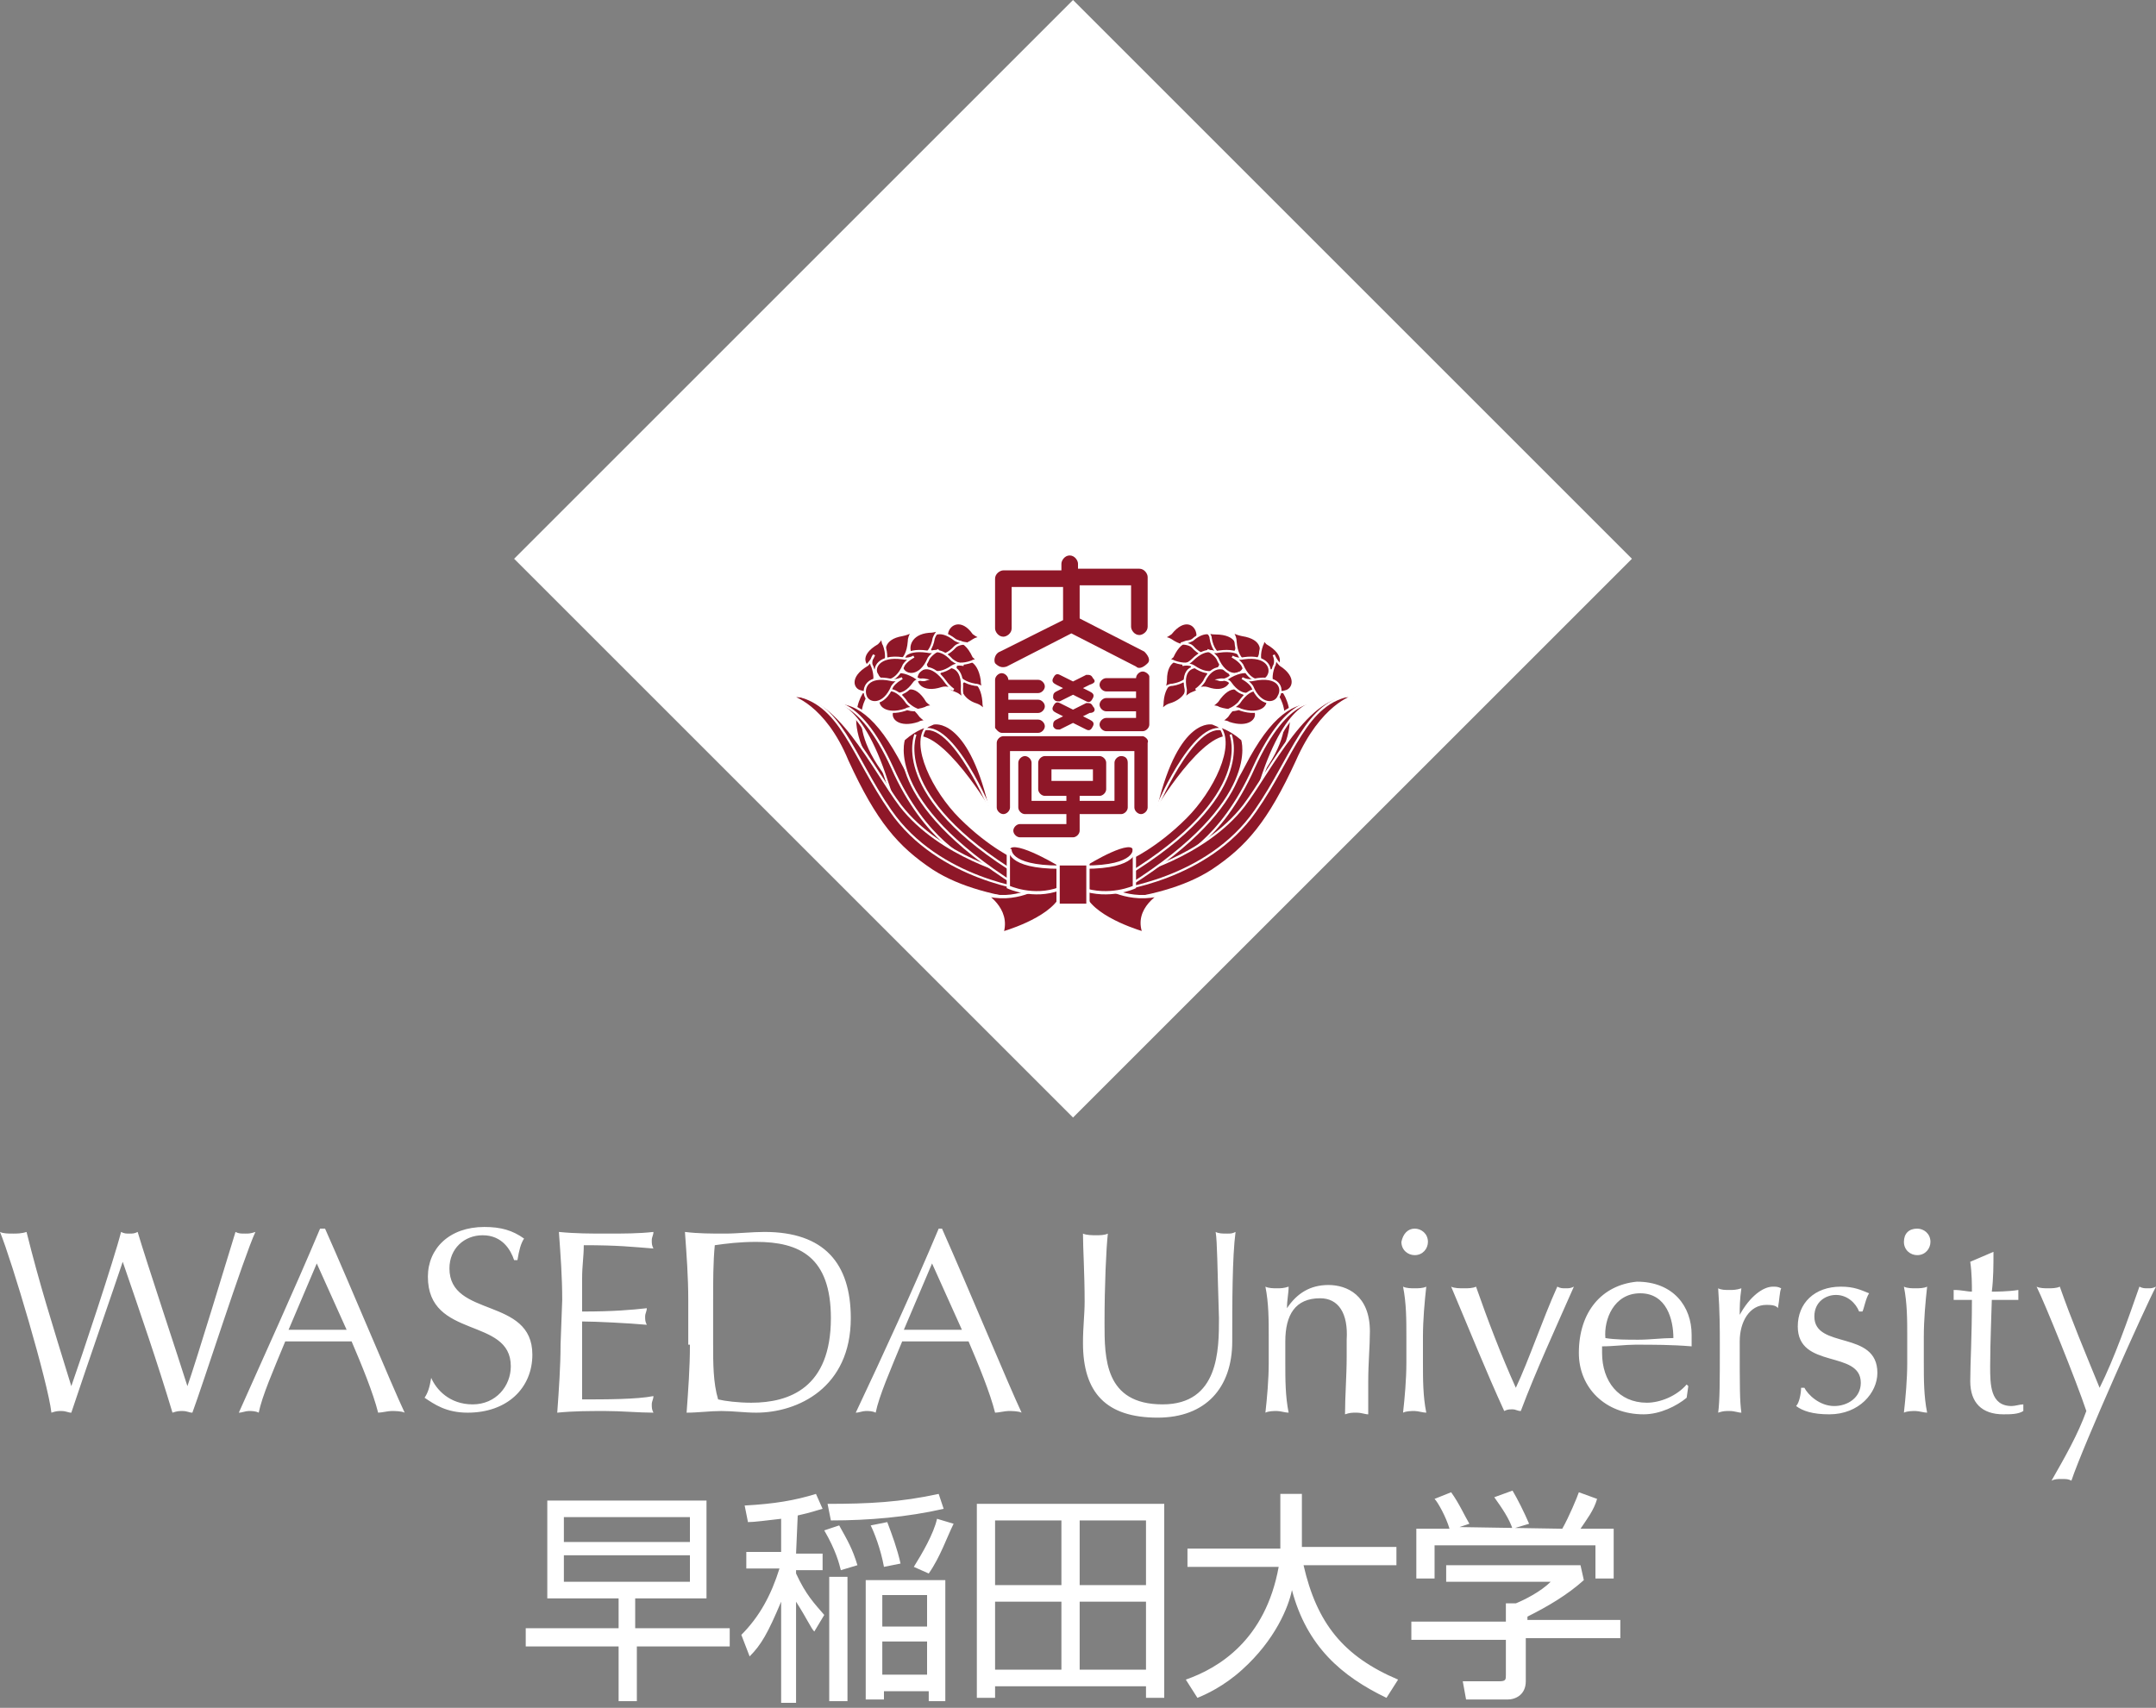 <svg xmlns="http://www.w3.org/2000/svg" xmlns:xlink="http://www.w3.org/1999/xlink" x="0" y="0" viewBox="0 0 130 103"><rect x="0" y="0" width="130" height="103" fill="#808080" stroke="none"/><style>.st1{fill:#fff}.st2{fill:none;stroke:#8e1728;stroke-width:.302}.st3,.st4{fill:#8e1728;stroke:#fff;stroke-width:.133}.st4{fill:none}.st5,.st6,.st7{fill:#8e1728}.st6,.st7{stroke:#fff;stroke-width:.198}.st7{fill:none}</style><defs><path id="SVGID_1_" d="M31 0h67.4v67.4H31z"/></defs><clipPath id="SVGID_2_"><use xlink:href="#SVGID_1_" overflow="visible"/></clipPath><g clip-path="url(#SVGID_2_)"><path class="st1" d="M64.7 0l33.7 33.7-33.7 33.7L31 33.7 64.7 0z"/><path class="st2" d="M77.1 41.7s2.2 2.3-2.4 6.8"/><path class="st3" d="M69.6 51.7s3.3-1.4 5.4-5.5c1.6-3.1 3-4 4.5-3.8 0 0-1.8-.5-3.5 4.8-1.6 5.1-6.1 5.3-6.1 5.3l-.3-.8z"/><path class="st4" d="M79.5 42.4s-1.8-.7-3.9 3.9c-2 4.5-4.7 5.6-4.7 5.6"/><path class="st3" d="M68.1 52.8s4.5-1.1 6.9-4.2c1.6-2.1 3.9-7 6.6-6.6 0 0-1.9.5-3.4 3.9-1.7 3.7-3 5.2-5.1 6.6-1.7 1.1-3.9 1.6-6.1 1.9l1.1-1.6z"/><path class="st4" d="M67.2 53.7s5.6-.6 8.5-4.8c2.3-3.3 3-6.6 5.9-7"/><path class="st5" d="M73.1 43.7s-2-.5-3.3 4.9c0 0 3.4-5.6 4.9-3.9 0 .1.1-.3-1.6-1z"/><path class="st4" d="M69.8 48.6s2.6-6.1 4.4-4.3"/><path class="st3" d="M68.1 51.8s1.6-.7 3.4-2.5c1.6-1.6 3-4.4 2-5.5 0 0 .6.1 1.4.8 0 0 1.3 3.7-6.8 8.8v-1.6z"/><path class="st4" d="M74.2 44.3s1.6 3.7-6.3 8.5"/><path class="st3" d="M71.4 41.1c.4.2.2 1.1-.9 1.4-.3.1-.6.5-.6.5s.2-.2.2-.7c.1-1.2.9-1.5 1.3-1.2z"/><path class="st3" d="M71.7 39.9c.4.3.2 1.2-1 1.4-.4 0-.6.4-.6.4s.2-.3.2-.7c0-1.3.9-1.4 1.4-1.1z"/><path class="st3" d="M72.6 40.3c.5.3.4 1.1-.7 1.5-.3.1-.6.5-.6.5s.2-.2.2-.7c-.3-1.4.6-1.5 1.1-1.3zM72.2 38.2c.1.6-.6 1.1-1.6.4-.3-.2-.7-.1-.7-.1s.3 0 .7-.3c.8-1 1.5-.6 1.6 0z"/><path class="st3" d="M72.3 39.2c.2.5-.4 1.1-1.5.7-.3-.2-.7.1-.7.1s.3-.1.6-.4c.6-1.3 1.4-1 1.6-.4z"/><path class="st3" d="M73.5 38.9c0 .6-.8 1-1.6.1-.2-.2-.7-.2-.7-.2s.3 0 .7-.2c.9-.8 1.6-.3 1.6.3z"/><path class="st3" d="M73.6 39.8c.1.6-.6 1.1-1.6.4-.3-.2-.7-.1-.7-.1s.3 0 .6-.3c.9-.9 1.6-.5 1.7 0z"/><path class="st3" d="M74.2 40.7c.2.5-.3 1.2-1.4.8-.3-.1-.7.1-.7.1s.3-.2.5-.5c.5-1.1 1.4-.9 1.6-.4zM74.4 39.4c-.3.4-1.2.3-1.4-.9 0-.3-.4-.5-.4-.5s.2.2.7.2c1.3 0 1.5.8 1.1 1.2z"/><path class="st3" d="M75 40.3c-.2.5-1.1.6-1.6-.6-.2-.3-.6-.5-.6-.5s.3.2.7.1c1.4-.2 1.7.5 1.5 1z"/><path class="st3" d="M75.8 39.8c-.4.4-1.2.2-1.3-1.1 0-.4-.3-.7-.3-.7s.2.2.7.3c1.3.2 1.3 1 .9 1.5z"/><path class="st3" d="M76.8 40.4c-.5.2-1.1-.4-.7-1.5.2-.3-.1-.7-.1-.7s.1.3.4.6c1.2.7.9 1.4.4 1.6zM75.7 42.9c.2.5-.4 1.1-1.6.7-.3-.2-.7 0-.7 0s.3-.1.6-.4c.7-1.1 1.5-.8 1.7-.3z"/><path class="st3" d="M75.1 42c.2.5-.4 1.1-1.6.7-.3-.2-.7 0-.7 0s.3-.1.6-.4c.8-1.2 1.5-.8 1.7-.3z"/><path class="st3" d="M75.8 41.3c-.1.6-.9.9-1.6-.1-.2-.3-.7-.2-.7-.2s.3.1.7-.2c1.1-.6 1.7-.1 1.6.5z"/><path class="st3" d="M76.4 42.1c.2.5-.4 1.1-1.6.7-.3-.2-.7 0-.7 0s.3-.1.6-.4c.8-1.2 1.5-.8 1.7-.3zM76.5 40.7c-.2.5-1.1.6-1.6-.6-.2-.3-.6-.5-.6-.5s.3.2.7.1c1.4-.2 1.7.6 1.5 1zM77.5 41.7c-.5.2-1.1-.4-.7-1.5.2-.3 0-.7 0-.7s.1.3.4.6c1.1.7.8 1.5.3 1.6z"/><path class="st3" d="M77.1 42c-.2.5-1.1.6-1.6-.6-.2-.3-.6-.5-.6-.5s.3.2.7.1c1.5-.3 1.8.5 1.5 1z"/><path class="st2" d="M52.3 41.7s-2.2 2.3 2.4 6.8"/><path class="st3" d="M59.9 51.7s-3.3-1.4-5.4-5.5c-1.6-3.1-3-4-4.5-3.8 0 0 1.8-.5 3.5 4.8 1.6 5.1 6.1 5.3 6.1 5.3l.3-.8z"/><path class="st4" d="M49.9 42.4s1.8-.7 3.9 3.9c2 4.5 4.7 5.6 4.7 5.6"/><path class="st3" d="M61.2 52.8s-4.5-1.1-6.9-4.2c-1.6-2.1-3.9-7-6.6-6.6 0 0 2 .5 3.4 3.9 1.7 3.7 3 5.2 5.1 6.6 1.7 1.1 3.9 1.6 6.1 1.9l-1.1-1.6z"/><path class="st4" d="M62.2 53.7s-5.6-.6-8.5-4.8c-2.3-3.3-3-6.6-5.9-7"/><path class="st5" d="M56.3 43.7s2-.5 3.3 4.9c0 0-3.4-5.6-4.9-3.9 0 .1 0-.3 1.6-1z"/><path class="st4" d="M59.6 48.6s-2.6-6.1-4.4-4.3"/><path class="st3" d="M61.3 51.8s-1.6-.7-3.4-2.5c-1.6-1.6-3-4.4-2-5.5 0 0-.6.1-1.4.8 0 0-1.3 3.7 6.8 8.8v-1.6z"/><path class="st4" d="M55.2 44.3s-1.6 3.7 6.3 8.5"/><path class="st3" d="M58.1 41.1c-.4.2-.2 1.1.8 1.4.3.1.6.5.6.5s-.2-.2-.2-.7c-.1-1.2-.8-1.5-1.2-1.2z"/><path class="st3" d="M57.8 39.9c-.4.3-.2 1.2 1 1.4.4 0 .6.4.6.4s-.2-.2-.2-.7c-.2-1.3-1-1.4-1.4-1.1z"/><path class="st3" d="M56.9 40.3c-.5.3-.4 1.1.7 1.5.3.1.6.5.6.5s-.2-.2-.2-.7c.1-1.4-.7-1.5-1.1-1.3zM57.1 38.2c-.1.6.6 1.1 1.6.4.3-.2.7-.1.7-.1s-.3 0-.7-.3c-.7-1-1.5-.6-1.6 0z"/><path class="st3" d="M57.1 39.2c-.2.5.4 1.1 1.5.7.3-.2.7.1.7.1s-.3-.1-.6-.4c-.6-1.3-1.4-1-1.6-.4z"/><path class="st3" d="M56 38.9c0 .6.8 1 1.6.1.2-.2.7-.2.7-.2s-.3 0-.7-.2c-1-.8-1.6-.3-1.6.3z"/><path class="st3" d="M55.8 39.8c-.1.6.6 1.1 1.6.4.3-.2.7-.1.7-.1s-.3 0-.7-.3c-.8-.9-1.6-.5-1.6 0z"/><path class="st3" d="M55.3 40.7c-.2.5.3 1.2 1.5.8.3-.1.7.1.7.1s-.3-.2-.5-.5c-.8-1.1-1.5-.9-1.7-.4zM54.9 39.4c.3.4 1.2.3 1.4-.9.1-.3.4-.6.4-.6s-.2.2-.7.2c-1.1.1-1.3.9-1.1 1.3z"/><path class="st3" d="M54.4 40.3c.2.5 1.1.6 1.6-.6.2-.3.6-.5.6-.5s-.3.2-.7.1c-1.4-.2-1.7.5-1.5 1z"/><path class="st3" d="M53.5 39.8c.4.4 1.2.2 1.3-1.1 0-.4.3-.7.3-.7s-.2.2-.7.3c-1.2.2-1.2 1-.9 1.5z"/><path class="st3" d="M52.6 40.4c.5.2 1.1-.4.7-1.5-.2-.3 0-.7 0-.7s-.1.3-.4.6c-1.2.7-.8 1.4-.3 1.6zM53.8 42.9c-.2.5.4 1.1 1.6.7.3-.2.7 0 .7 0s-.3-.1-.6-.4c-.8-1.1-1.5-.8-1.7-.3z"/><path class="st3" d="M54.3 42c-.2.5.4 1.1 1.5.7.3-.2.7 0 .7 0s-.3-.1-.6-.4c-.7-1.2-1.5-.8-1.6-.3z"/><path class="st3" d="M53.5 41.3c.1.6.9.9 1.6-.1.2-.3.7-.2.7-.2s-.3.1-.7-.2c-1.1-.6-1.6-.1-1.6.5z"/><path class="st3" d="M53 42.1c-.2.5.4 1.1 1.6.7.3-.2.7 0 .7 0s-.3-.1-.6-.4c-.8-1.2-1.6-.8-1.7-.3zM52.9 40.7c.2.5 1.1.6 1.6-.6.2-.3.6-.5.6-.5s-.3.2-.7.1c-1.4-.2-1.8.6-1.5 1z"/><path class="st3" d="M51.9 41.7c.5.2 1.1-.4.7-1.5-.2-.3.1-.7.1-.7s-.1.3-.4.6c-1.2.7-.9 1.5-.4 1.6z"/><path class="st3" d="M52.2 42c.2.5 1.1.6 1.6-.6.2-.3.6-.5.6-.5s-.4.2-.7.1c-1.4-.3-1.7.5-1.5 1z"/><path class="st6" d="M62.8 53.4s-1.6 1.1-3.5.5c0 0 1.6.9 1.1 2.4 0 0 2.9-.8 3.6-2.2.8-1.4-1.2-.7-1.2-.7z"/><path class="st6" d="M63.8 52.1s-3-1.8-3-.8v2.2s1.5.7 3.1.1l-.1-1.5z"/><path class="st7" d="M60.9 51.2s-.2 1.1 3 1.1"/><path class="st5" d="M68.9 44.4h-8.4c-.2 0-.4.2-.4.4v3.9c0 .2.2.4.4.4s.4-.2.4-.4v-3.4h7.5v3.4c0 .2.2.4.4.4s.4-.2.4-.4v-3.9c.1-.2-.2-.4-.3-.4zM60.3 39.3c-.3.1-.4.5-.3.7.2.2.4.3.7.2 0 0 3.5-1.8 3.9-2 .4.2 3.9 2 3.9 2 .2.2.5 0 .7-.2.2-.2 0-.5-.2-.7l-3.9-2v-2h3.1v2.5c0 .2.2.5.5.5.2 0 .5-.2.5-.5v-3c0-.2-.2-.5-.5-.5H65V34c0-.2-.2-.5-.5-.5s-.5.3-.5.5v.4h-3.5c-.2 0-.5.2-.5.5v3c0 .2.2.5.5.5.2 0 .5-.2.5-.5v-2.5h3.1v2l-3.8 1.9zM68.9 40.5c-.2 0-.4.2-.4.4h-1.8c-.2 0-.4.2-.4.4s.2.4.4.4h1.8v.4h-1.8c-.2 0-.4.2-.4.4s.2.4.4.4h1.8v.4h-1.8c-.2 0-.4.2-.4.4s.2.4.4.4h2.2c.2 0 .4-.2.4-.4v-2.9c0-.1-.2-.3-.4-.3zM60.4 44.2h2.2c.2 0 .4-.2.4-.4s-.2-.4-.4-.4h-1.8V43h1.8c.2 0 .4-.2.4-.4s-.2-.4-.4-.4h-1.8v-.4h1.8c.2 0 .4-.2.4-.4s-.2-.4-.4-.4h-1.8c0-.2-.2-.4-.4-.4s-.4.2-.4.4v2.9s.2.3.4.3zM65.9 40.9c-.1-.2-.2-.2-.4-.2l-.8.4-.8-.4c-.2-.1-.3 0-.4.2-.1.2 0 .3.2.4l.4.2-.4.2c-.2.1-.2.2-.2.4.1.2.2.2.4.2l.8-.4.8.4c.2.1.3 0 .4-.2.1-.2 0-.3-.2-.4l-.4-.2.4-.2c.3-.1.4-.2.2-.4zM65.9 42.6c-.1-.2-.2-.2-.4-.2l-.8.4-.8-.4c-.2-.1-.3 0-.4.2-.1.2 0 .3.2.4l.4.2-.4.2c-.2.1-.2.2-.2.4.1.2.2.2.4.2l.8-.4.8.4c.2.1.3 0 .4-.2.1-.2 0-.3-.2-.4l-.4-.2.4-.2c.3 0 .4-.2.2-.4z"/><path class="st5" d="M67.6 45.6c-.2 0-.4.2-.4.4v2.3h-2.1V48h1.2c.2 0 .4-.2.4-.4V46c0-.2-.2-.4-.4-.4H63c-.2 0-.4.2-.4.4v1.6c0 .2.2.4.4.4h1.3v.3h-2.1V46c0-.2-.2-.4-.4-.4s-.4.2-.4.4v2.7c0 .2.2.4.4.4h2.5v.6h-2.8c-.2 0-.4.2-.4.4s.2.4.4.4h3.2c.2 0 .4-.2.4-.4v-1h2.5c.2 0 .4-.2.4-.4V46c0-.3-.2-.4-.4-.4zm-4.2.8h2.5v.7h-2.5v-.7z"/><path class="st6" d="M66.5 53.4s1.6 1.1 3.6.5c0 0-1.7.9-1.1 2.4 0 0-2.9-.8-3.6-2.2-.9-1.4 1.1-.7 1.1-.7z"/><path class="st6" d="M65.5 52.1s2.9-1.8 2.9-.8v2.2s-1.5.7-3.2.1l.3-1.5z"/><path class="st7" d="M68.4 51.2s.2 1.1-3 1.1"/><path class="st6" d="M65.6 52.1h-1.8v2.5h1.8v-2.5z"/></g><path class="st1" d="M41.6 93H34v-1.5h7.6V93zm1-2.5H33v5.9h4.3v1.8h-5.6v1.1h5.6v3.3h1.1v-3.3H44v-1.1h-5.7v-1.8h4.3v-5.9zm-1 4.9H34v-1.6h7.6v1.6zM55.9 98.1h-2.7v-1.9h2.7v1.9zm1.1-2.8h-4.8v7.2h1.1v-.5H56v.6h1v-7.3zm-1.1 5.7h-2.7v-2h2.7v2zm-7.8-9.6c.9-.2 1.1-.3 1.5-.4l-.4-.9c-1.3.4-2.5.6-4.3.7l.2 1c.4 0 1.1-.1 2-.2v2H45v1h2c-.5 1.6-1.2 2.9-2.3 4l.5 1.3c.7-.7 1.1-1.4 1.9-3.3v6.1h.9v-6.1c.7 1.1.9 1.6 1.1 1.8l.6-1c-.6-.7-1.1-1.2-1.7-2.5v-.2h1.6v-1H48l.1-2.3zm8.5-1.3c-2.3.5-4.2.6-6.7.6l.2 1c2.3 0 4.6-.2 6.8-.7l-.3-.9zm-2.3 4.2c-.2-.9-.5-1.7-.8-2.5l-1 .2c.2.4.6 1.4.8 2.5l1-.2zm-3.2.8H50v7.5h1.1v-7.5zm.6-.7c-.3-1-.6-1.5-1.1-2.4l-.9.3c.7 1.2.9 2 1 2.4l1-.3zm4.3.5c.7-1 1.1-2.2 1.5-3l-1-.3c-.2.9-.9 2.1-1.4 2.9l.9.4zM64 95.6h-4v-3.9h4v3.9zm-5.1-4.9v11.7H60v-.7h9.1v.7h1.1V90.7H58.9zm5.1 10h-4v-4.1h4v4.1zm5.1-5.1h-4v-3.9h4v3.9zm0 5.1h-4v-4.1h4v4.1zM77.3 90.1h1.2v3.2h5.7v1.1h-5.6c.8 3.5 2.4 5.5 5.7 6.9l-.7 1.1c-2.7-1.3-4.8-3.1-5.7-6.5-.2 1-1 3-3 4.8-1.1 1-2.2 1.5-2.7 1.7l-.7-1.1c2-.7 4.8-2.4 5.6-6.8h-5.5v-1.1h5.6v-3.3zM94.2 92.2c.4-.7.9-1.9 1-2.2l1.1.4c-.2.7-.6 1.2-1 1.8h2v3h-1.1v-2h-9.7v2h-1.1v-3h2c-.2-.7-.7-1.6-.9-1.8l1-.4c.5.7.8 1.4 1.1 1.9l-.6.2 6.2.1zm-3 0c-.2-.6-.6-1.2-1.1-1.9l1.1-.4c.3.5.7 1.3 1 2l-1 .3zm4.3 3.1c-1 .9-2.2 1.6-3.4 2.2v.2h5.6v1.1H92v2.6c0 .8-.6 1.1-1.1 1.1h-2.5l-.2-1.1h2.2c.4 0 .4-.1.4-.4v-2.1h-5.7v-1.1h5.7v-1.1h.6c.5-.2 1.5-.7 2.1-1.3h-6.3v-1h8.1l.2.9zM0 74.3c.2.1.5.1.8.1.2 0 .5 0 .8-.1.8 3.2 1.5 5.4 2.7 9.3.6-1.7 2.6-7.7 3-9.3.2.1.3.1.5.1s.3 0 .5-.1c.5 1.7 2.5 7.7 3 9.3.5-1.4 2.5-8 2.9-9.3.2.1.3.1.6.1.2 0 .3 0 .6-.1-.7 1.5-3.2 9.3-3.8 10.9-.2 0-.3-.1-.6-.1-.2 0-.3 0-.6.1-.9-3-1.9-5.9-3-9.1-.5 1.5-2.1 6.1-3.1 9.1-.2 0-.3-.1-.6-.1-.2 0-.3 0-.6.1C2.9 83.4.7 76 0 74.3zM20.9 80.2h-3.5l1.7-4 1.8 4zm-1.6-6.1c-1.6 3.8-3.3 7.5-4.9 11.1.2 0 .4-.1.6-.1.2 0 .4 0 .6.1.2-1 .9-2.6 1.6-4.3h4c.6 1.4 1.3 3.1 1.6 4.3.2 0 .6-.1.8-.1.2 0 .6 0 .8.1-.8-1.7-3.2-7.5-4.8-11.1h-.3zM26 83.1c.3.7 1.1 1.6 2.5 1.6s2.3-1.1 2.3-2.3c0-3-5-1.6-5-5.4 0-1.7 1.3-3 3.4-3 1 0 1.7.2 2.4.7-.2.3-.3.7-.4 1.3H31c-.2-.6-.7-1.5-1.9-1.5-1.1 0-2 .8-2 2 0 3 5 1.7 5 5.2 0 2-1.5 3.5-3.9 3.5-1.3 0-2-.5-2.6-.9.2-.3.3-.6.4-1.2zM33.9 78.4c0-1.4-.1-2.7-.2-4.1 1 .1 1.9.1 2.9.1s1.9 0 2.8-.1c0 .2-.1.3-.1.5s0 .3.1.5c-1.3-.1-2.1-.2-4.2-.2 0 .7-.1 1.2-.1 2v2c1.9 0 3-.1 3.9-.2 0 .2-.1.3-.1.5s0 .3.1.5c-1.1-.1-3.1-.2-3.9-.2V84.4c1.4 0 3.3 0 4.3-.2 0 .2-.1.3-.1.5s0 .3.1.5c-.9 0-1.9-.1-2.9-.1s-1.9 0-2.9.1c.1-1.4.2-2.8.2-4.1l.1-2.7zM43 78.4c0-1.1 0-2.3.1-3.3.7-.1 1.5-.2 2.5-.2 2.6 0 4.5.9 4.5 4.6 0 4.2-2.5 5.1-4.8 5.1-.8 0-1.6-.1-2-.2-.3-1-.3-2.2-.3-3.3v-2.7zm-1.4 2.7c0 1.4-.1 2.7-.2 4.1.7 0 1.4-.1 2.1-.1.7 0 1.4.1 2.1.1 2.5 0 5.7-1.5 5.7-5.7 0-3.3-1.6-5.2-5.2-5.2-.8 0-1.6.1-2.4.1-.8 0-1.6 0-2.4-.1.1 1.4.2 2.7.2 4.1v2.7zM58 80.2h-3.5l1.7-4 1.8 4zm-1.4-6.1c-1.6 3.8-3.3 7.5-5 11.1.2 0 .4-.1.6-.1.2 0 .4 0 .6.1.2-1 .9-2.6 1.6-4.3h4c.6 1.4 1.3 3.1 1.6 4.3.2 0 .6-.1.8-.1.2 0 .6 0 .8.1-.8-1.7-3.2-7.5-4.8-11.1h-.2zM73.3 74.3c.2.1.4.1.7.1.2 0 .3 0 .5-.1-.2 1.5-.2 4.3-.2 6.6 0 2.8-1.6 4.6-4.5 4.6-3.1 0-4.5-1.5-4.5-4.5 0-1 .1-1.7.1-2.5 0-1.7-.1-3.2-.1-4.1.2.1.6.1.8.1.2 0 .5 0 .7-.1-.1.9-.2 3.1-.2 5.4 0 2.1 0 4.9 3.5 4.9 3.4 0 3.4-3.3 3.4-5.2-.1-3.1-.1-4.6-.2-5.2zM79.6 78.3c-1.5 0-2.1 1-2.1 2.6v1.3c0 1 0 2 .2 3-.2 0-.5-.1-.7-.1s-.5 0-.7.1c.1-.9.2-2 .2-3v-1.6c0-1 0-2-.2-3 .2.1.5.1.7.1.2 0 .4 0 .7-.1 0 .4-.1.8-.1 1.3.6-.9 1.4-1.4 2.5-1.4s2.5.6 2.5 2.8c0 .9-.1 1.9-.1 3v2c-.2 0-.4-.1-.7-.1s-.4 0-.7.1c0-1.1.1-2.3.1-3.5v-1c.1-1.6-.5-2.5-1.6-2.5zM84.8 80.6c0-1 0-2-.2-3 .2.1.5.1.7.1.2 0 .5 0 .7-.1-.1.9-.2 2-.2 3v1.6c0 1 0 2 .2 3-.2 0-.5-.1-.7-.1-.2 0-.5 0-.7.1.1-.9.2-2 .2-3v-1.6zm.5-6.5c.4 0 .8.3.8.8 0 .4-.3.8-.8.8-.4 0-.8-.3-.8-.8.1-.5.4-.8.8-.8zM87.5 77.6c.2.1.5.1.8.1.2 0 .5 0 .7-.1.7 2 1.5 4.1 2.4 6.1.8-1.7 1.6-4.1 2.5-6.1.2.1.3.1.5.1s.3 0 .5-.1c-1.1 2.5-2.3 5.1-3.2 7.5-.2 0-.3-.1-.5-.1s-.3 0-.5.1c-1.1-2.4-2.1-4.9-3.2-7.5zM98.9 78c1.6 0 2 1.6 2 2.7-.7 0-1.4.1-2.1.1-.7 0-1.4 0-2-.1-.1-1.1.5-2.7 2.1-2.7zm-3.7 3.6c0 2.1 1.6 3.7 3.9 3.7 1 0 2-.5 2.6-1l.1-.7-.1-.1c-.6.7-1.6 1.1-2.4 1.1-1.7 0-2.7-1.3-2.7-3v-.4c.7 0 1.4-.1 2-.1 1.1 0 2.2 0 3.4.1v-.7c0-1.7-1.1-3.2-3.3-3.2-2.1.2-3.5 1.8-3.5 4.3zM107.2 78.9c-.1-.2-.5-.2-.7-.2-1 0-1.6 1-1.6 2.2 0 2.8 0 3.6.1 4.3-.2 0-.4-.1-.7-.1s-.4 0-.7.1c.1-.7.1-2 .1-3.8V81c0-.8 0-1.9-.1-3.3.2.1.4.1.7.1.2 0 .4 0 .7-.1-.1.7-.1 1.1-.1 1.6.6-1.1 1.4-1.7 2-1.7.2 0 .3 0 .5.1-.1.2-.1.7-.2 1.2zM108.8 83.7c.2.4.9 1.1 1.8 1.1.8 0 1.6-.5 1.6-1.4 0-2-3.8-.8-3.8-3.4 0-1.4 1-2.4 2.6-2.4.8 0 1.2.2 1.7.4-.2.3-.3.9-.4 1.1h-.2c-.2-.5-.7-1-1.4-1-.6 0-1.3.4-1.3 1.3 0 2 3.8.8 3.8 3.4 0 1.2-1.1 2.5-2.9 2.5-1 0-1.6-.2-2-.5.2-.2.3-.8.3-1.1h.2zM115 80.6c0-1 0-2-.2-3 .2.1.5.1.7.1.2 0 .5 0 .7-.1-.1.9-.2 2-.2 3v1.6c0 1 0 2 .2 3-.2 0-.5-.1-.7-.1-.2 0-.5 0-.7.1.1-.9.2-2 .2-3v-1.6zm.6-6.5c.4 0 .8.3.8.8 0 .4-.3.8-.8.8-.4 0-.8-.3-.8-.8s.3-.8.8-.8zM120.2 75.5c0 .8 0 1.6-.1 2.4.2 0 1 0 1.6-.1v.6h-1.6c0 .2-.1 2.6-.1 4 0 1.1 0 2.4 1.3 2.4.2 0 .5-.1.7-.1v.4c-.3.2-.8.2-1.2.2-1.3 0-2-.7-2-2 0-1.1.1-2.6.1-4.9h-1.1v-.3-.3c.5 0 .8.1 1.1.1 0-.4 0-1.1-.1-1.8l1.4-.6zM122.8 77.6c.2.1.5.1.7.1.2 0 .5 0 .7-.1.7 2 1.5 3.9 2.4 6.1.9-1.8 1.7-4.1 2.4-6.1.2.1.3.1.5.1s.3 0 .5-.1c-.6 1.1-4.4 9.6-5.1 11.7-.2-.1-.3-.1-.6-.1-.2 0-.4 0-.6.1.8-1.4 1.6-2.8 2.1-4.2-.6-1.8-2.5-6.5-3-7.5z"/></svg>